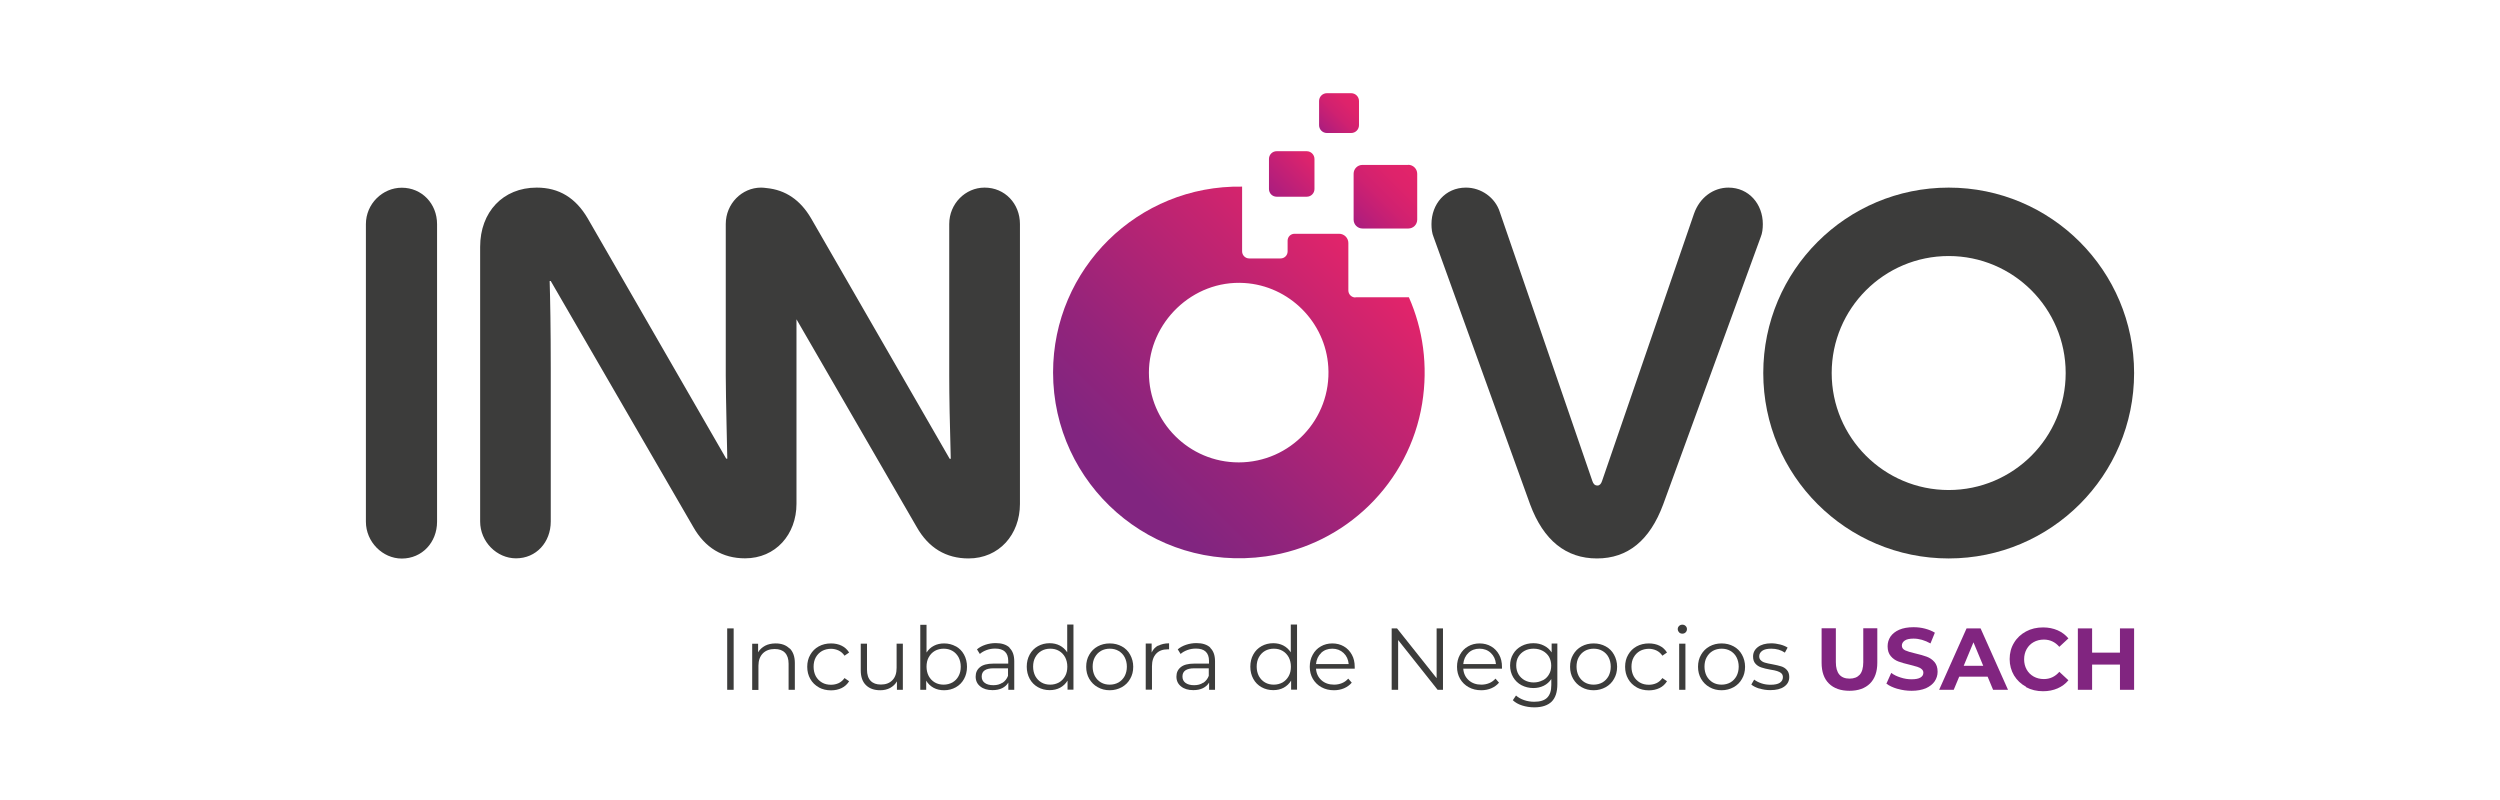 <?xml version="1.0" encoding="UTF-8"?>
<svg xmlns="http://www.w3.org/2000/svg" xmlns:xlink="http://www.w3.org/1999/xlink" id="Capa_1" data-name="Capa 1" version="1.1" viewBox="0 0 228 73">
  <defs>
    <style>
      .cls-1 {
        fill: url(#Degradado_sin_nombre_14);
      }

      .cls-1, .cls-2, .cls-3, .cls-4, .cls-5, .cls-6, .cls-7 {
        stroke-width: 0px;
      }

      .cls-2 {
        fill: #812580;
      }

      .cls-3 {
        fill: none;
      }

      .cls-4 {
        fill: #3c3c3b;
      }

      .cls-5 {
        fill: url(#Degradado_sin_nombre_5);
      }

      .cls-6 {
        fill: url(#Degradado_sin_nombre_7);
      }

      .cls-7 {
        fill: url(#Degradado_sin_nombre_7-2);
      }
    </style>
    <linearGradient id="Degradado_sin_nombre_7" data-name="Degradado sin nombre 7" x1="123.68" y1="20.6" x2="129.01" y2="15.28" gradientUnits="userSpaceOnUse">
      <stop offset="0" stop-color="#aa1d7f"></stop>
      <stop offset=".16" stop-color="#b91e79"></stop>
      <stop offset=".46" stop-color="#d02170"></stop>
      <stop offset=".75" stop-color="#de236b"></stop>
      <stop offset="1" stop-color="#e3246a"></stop>
    </linearGradient>
    <linearGradient id="Degradado_sin_nombre_14" data-name="Degradado sin nombre 14" x1="115.93" y1="17.74" x2="119.67" y2="13.99" gradientUnits="userSpaceOnUse">
      <stop offset="0" stop-color="#aa1d7f"></stop>
      <stop offset="1" stop-color="#e3246a"></stop>
    </linearGradient>
    <linearGradient id="Degradado_sin_nombre_7-2" data-name="Degradado sin nombre 7" x1="120.51" y1="11.92" x2="123.73" y2="8.71" xlink:href="#Degradado_sin_nombre_7"></linearGradient>
    <linearGradient id="Degradado_sin_nombre_5" data-name="Degradado sin nombre 5" x1="101" y1="45.98" x2="124.16" y2="22.82" gradientUnits="userSpaceOnUse">
      <stop offset="0" stop-color="#812580"></stop>
      <stop offset=".09" stop-color="#812580"></stop>
      <stop offset=".31" stop-color="#94247b"></stop>
      <stop offset=".76" stop-color="#c52470"></stop>
      <stop offset="1" stop-color="#e3246a"></stop>
    </linearGradient>
  </defs>
  <g>
    <rect class="cls-4" x="66.32" y="57.31" width=".59" height="5.6"></rect>
    <path class="cls-4" d="M72.02,59.13c.31.31.47.75.47,1.34v2.44h-.57v-2.38c0-.44-.11-.77-.33-1-.22-.23-.53-.34-.94-.34-.45,0-.81.13-1.08.4-.26.27-.4.64-.4,1.12v2.21h-.57v-4.21h.54v.78c.15-.26.37-.45.64-.6.27-.14.59-.21.96-.21.53,0,.95.15,1.26.46"></path>
    <path class="cls-4" d="M74.67,62.68c-.33-.18-.59-.44-.77-.76-.19-.33-.28-.7-.28-1.11s.09-.78.28-1.1c.19-.33.44-.58.77-.76.33-.18.7-.27,1.12-.27.36,0,.69.07.97.21.29.14.51.35.68.62l-.42.29c-.14-.21-.31-.36-.53-.47-.21-.1-.45-.16-.7-.16-.3,0-.58.07-.82.2-.24.14-.43.33-.57.58-.14.25-.2.54-.2.86s.07.61.2.86c.14.25.33.44.57.58.24.14.52.2.82.2.25,0,.48-.05.7-.15.21-.1.39-.26.53-.46l.42.29c-.17.27-.39.48-.68.62-.29.14-.61.21-.97.21-.42,0-.79-.09-1.12-.27"></path>
    <path class="cls-4" d="M82.34,58.7v4.21h-.54v-.77c-.15.26-.35.45-.62.6-.26.14-.56.21-.9.21-.55,0-.98-.15-1.3-.46-.32-.31-.48-.76-.48-1.35v-2.44h.57v2.38c0,.44.11.78.33,1.01.22.23.53.34.94.34.44,0,.79-.13,1.05-.4.26-.27.38-.64.38-1.12v-2.21h.57Z"></path>
    <path class="cls-4" d="M87.17,58.94c.32.18.57.43.75.76.18.33.27.7.27,1.11s-.09.79-.27,1.11c-.18.33-.43.58-.75.76-.32.18-.68.27-1.07.27-.35,0-.67-.07-.95-.22-.28-.15-.51-.37-.68-.65v.83h-.54v-5.93h.57v2.53c.18-.27.4-.48.68-.62.27-.14.58-.21.92-.21.39,0,.75.09,1.07.27M86.86,62.24c.24-.14.43-.33.56-.58.14-.25.2-.54.2-.86s-.07-.61-.2-.86c-.14-.25-.32-.44-.56-.58-.24-.14-.51-.2-.8-.2s-.57.07-.8.2c-.24.14-.42.33-.56.58-.14.25-.2.54-.2.86s.07.61.2.86c.14.25.32.44.56.58.24.14.51.2.8.2s.56-.07.8-.2"></path>
    <path class="cls-4" d="M92.06,59.08c.29.27.44.68.44,1.22v2.61h-.54v-.66c-.13.22-.32.39-.56.51-.25.12-.54.18-.88.18-.47,0-.84-.11-1.12-.34-.28-.22-.42-.52-.42-.89s.13-.65.39-.86c.26-.22.67-.33,1.24-.33h1.34v-.26c0-.36-.1-.64-.3-.83-.2-.19-.5-.28-.89-.28-.27,0-.52.04-.77.13-.25.09-.46.21-.63.36l-.26-.42c.21-.18.47-.32.77-.42.3-.1.61-.15.94-.15.55,0,.97.14,1.26.41M91.42,62.28c.23-.15.4-.36.51-.64v-.69h-1.32c-.72,0-1.08.25-1.08.75,0,.25.09.44.28.58.19.14.45.21.78.21s.59-.07.82-.22"></path>
    <path class="cls-4" d="M97.9,56.97v5.93h-.54v-.83c-.17.28-.4.5-.68.65-.28.15-.6.22-.95.22-.39,0-.75-.09-1.07-.27-.32-.18-.57-.43-.75-.76s-.27-.7-.27-1.11.09-.79.27-1.11c.18-.33.43-.58.75-.76.32-.18.68-.27,1.07-.27.34,0,.65.07.92.21.27.14.5.35.68.62v-2.53h.57ZM96.58,62.24c.24-.14.42-.33.56-.58.14-.25.2-.54.2-.86s-.07-.61-.2-.86c-.14-.25-.32-.44-.56-.58-.24-.14-.5-.2-.8-.2s-.57.07-.8.2c-.24.14-.42.33-.56.58-.14.25-.2.54-.2.86s.07.61.2.86c.14.25.32.44.56.58.24.14.51.2.8.2s.56-.07.8-.2"></path>
    <path class="cls-4" d="M100.11,62.67c-.33-.18-.58-.44-.77-.76-.19-.33-.28-.69-.28-1.1s.09-.78.28-1.1c.19-.33.44-.58.77-.76s.69-.27,1.1-.27.77.09,1.1.27c.33.18.58.43.76.76.18.33.28.69.28,1.1s-.09.78-.28,1.1c-.18.33-.44.58-.76.76-.33.18-.69.28-1.1.28s-.77-.09-1.1-.28M102.01,62.24c.24-.14.42-.33.56-.58.13-.25.2-.54.2-.86s-.07-.61-.2-.86c-.13-.25-.32-.44-.56-.58-.24-.14-.51-.2-.8-.2s-.57.07-.8.2c-.24.14-.42.33-.56.58-.14.25-.2.54-.2.86s.07.61.2.86c.14.25.32.44.56.58.24.14.51.2.8.2s.57-.07.8-.2"></path>
    <path class="cls-4" d="M105.64,58.89c.26-.14.59-.22.98-.22v.55h-.14c-.44,0-.79.13-1.04.4-.25.27-.38.65-.38,1.14v2.14h-.57v-4.21h.54v.82c.13-.28.33-.5.6-.64"></path>
    <path class="cls-4" d="M110.37,59.08c.29.27.44.68.44,1.22v2.61h-.54v-.66c-.13.22-.32.39-.56.51-.25.12-.54.18-.88.18-.47,0-.84-.11-1.12-.34-.28-.22-.42-.52-.42-.89s.13-.65.39-.86c.26-.22.67-.33,1.24-.33h1.34v-.26c0-.36-.1-.64-.3-.83-.2-.19-.5-.28-.89-.28-.27,0-.52.04-.77.13-.25.09-.46.21-.63.36l-.26-.42c.21-.18.47-.32.77-.42.3-.1.61-.15.94-.15.55,0,.97.14,1.26.41M109.73,62.28c.23-.15.4-.36.51-.64v-.69h-1.32c-.72,0-1.08.25-1.08.75,0,.25.09.44.28.58.19.14.45.21.78.21s.59-.07.82-.22"></path>
    <path class="cls-4" d="M118.29,56.97v5.93h-.54v-.83c-.17.28-.4.5-.68.65-.28.15-.6.22-.95.22-.39,0-.75-.09-1.07-.27-.32-.18-.57-.43-.75-.76-.18-.33-.27-.7-.27-1.11s.09-.79.27-1.11c.18-.33.43-.58.75-.76.32-.18.68-.27,1.07-.27.34,0,.65.07.92.21.27.14.5.35.68.62v-2.53h.57ZM116.97,62.24c.24-.14.42-.33.56-.58.14-.25.2-.54.2-.86s-.07-.61-.2-.86c-.14-.25-.32-.44-.56-.58-.24-.14-.5-.2-.8-.2s-.57.07-.8.2c-.24.14-.42.33-.56.58-.14.25-.2.54-.2.86s.07.61.2.86c.14.25.32.44.56.58.24.14.51.2.8.2s.56-.07.8-.2"></path>
    <path class="cls-4" d="M123.54,60.98h-3.52c.03.44.2.79.5,1.06.3.27.69.4,1.15.4.26,0,.5-.05.72-.14.22-.09.41-.23.57-.41l.32.37c-.19.22-.42.39-.7.51-.28.12-.59.18-.92.18-.43,0-.81-.09-1.15-.28-.33-.18-.59-.44-.78-.76-.19-.33-.28-.69-.28-1.1s.09-.78.27-1.1c.18-.33.42-.58.74-.76.31-.18.66-.27,1.05-.27s.74.09,1.05.27c.31.18.55.43.73.76.18.32.26.69.26,1.11v.18ZM120.49,59.55c-.27.26-.43.6-.47,1.01h2.98c-.04-.42-.19-.75-.47-1.01-.28-.26-.62-.39-1.03-.39s-.75.13-1.02.39"></path>
    <polygon class="cls-4" points="131.6 57.31 131.6 62.91 131.11 62.91 127.51 58.37 127.51 62.91 126.92 62.91 126.92 57.31 127.41 57.31 131.02 61.85 131.02 57.31 131.6 57.31"></polygon>
    <path class="cls-4" d="M136.97,60.98h-3.52c.03.44.2.79.5,1.06.3.27.69.4,1.15.4.26,0,.5-.05.72-.14.22-.09.41-.23.57-.41l.32.37c-.19.22-.42.39-.7.51-.28.12-.59.18-.92.18-.43,0-.81-.09-1.15-.28-.33-.18-.59-.44-.78-.76-.19-.33-.28-.69-.28-1.1s.09-.78.27-1.1c.18-.33.42-.58.74-.76.31-.18.66-.27,1.05-.27s.74.09,1.05.27c.31.18.55.43.73.76.18.32.26.69.26,1.11v.18ZM133.92,59.55c-.28.26-.43.6-.47,1.01h2.98c-.04-.42-.19-.75-.47-1.01-.27-.26-.62-.39-1.03-.39s-.75.13-1.02.39"></path>
    <path class="cls-4" d="M142.03,58.7v3.7c0,.71-.17,1.24-.52,1.59-.35.34-.88.52-1.58.52-.39,0-.76-.06-1.11-.17s-.63-.27-.85-.48l.29-.43c.2.18.45.32.74.42.29.1.6.15.92.15.53,0,.93-.12,1.18-.37.25-.25.38-.63.38-1.16v-.54c-.18.27-.41.47-.69.61-.29.14-.6.21-.95.21-.39,0-.75-.09-1.08-.26-.32-.17-.58-.42-.76-.73-.18-.31-.28-.67-.28-1.06s.09-.75.28-1.06c.18-.31.44-.55.76-.72.32-.17.68-.26,1.08-.26.36,0,.68.07.97.22.29.14.52.35.7.62v-.81h.54ZM140.7,62.05c.24-.13.44-.31.57-.55.14-.23.2-.5.2-.8s-.07-.56-.2-.8c-.14-.23-.33-.41-.57-.54-.24-.13-.52-.2-.83-.2s-.58.06-.82.19c-.24.13-.43.31-.57.54-.14.23-.2.5-.2.8s.07.57.2.8c.14.23.33.42.57.55.24.13.52.2.82.2s.58-.07.82-.2"></path>
    <path class="cls-4" d="M144.24,62.67c-.33-.18-.58-.44-.77-.76-.19-.33-.28-.69-.28-1.1s.09-.78.28-1.1c.19-.33.44-.58.77-.76.33-.18.69-.27,1.1-.27s.77.09,1.1.27c.33.18.58.43.76.76.18.33.28.69.28,1.1s-.09.78-.28,1.1c-.18.33-.44.58-.76.76-.33.18-.69.28-1.1.28s-.77-.09-1.1-.28M146.14,62.24c.24-.14.42-.33.56-.58.13-.25.2-.54.2-.86s-.07-.61-.2-.86c-.13-.25-.32-.44-.56-.58-.24-.14-.51-.2-.8-.2s-.57.07-.8.2c-.24.14-.42.33-.56.58-.14.25-.2.54-.2.86s.07.61.2.86c.14.25.32.44.56.58.24.14.51.2.8.2s.57-.07.8-.2"></path>
    <path class="cls-4" d="M149.26,62.68c-.33-.18-.59-.44-.77-.76-.19-.33-.28-.7-.28-1.11s.09-.78.28-1.1c.19-.33.44-.58.77-.76.33-.18.7-.27,1.12-.27.36,0,.69.07.97.21.29.14.51.35.68.62l-.42.29c-.14-.21-.31-.36-.53-.47-.21-.1-.45-.16-.7-.16-.3,0-.58.07-.82.2-.24.14-.43.33-.57.58-.14.25-.2.54-.2.86s.07.61.2.86c.14.25.33.44.57.58.24.14.52.2.82.2.25,0,.48-.05.7-.15.21-.1.39-.26.53-.46l.42.29c-.17.27-.39.48-.68.62-.29.14-.61.21-.97.21-.42,0-.79-.09-1.12-.27"></path>
    <path class="cls-4" d="M153.13,57.66c-.08-.08-.12-.18-.12-.29s.04-.2.12-.28c.08-.08.18-.12.3-.12s.22.04.3.12c.08.08.12.17.12.28,0,.12-.04.22-.12.3-.08.08-.18.12-.3.12s-.22-.04-.3-.12M153.14,58.7h.57v4.21h-.57v-4.21Z"></path>
    <path class="cls-4" d="M155.91,62.67c-.33-.18-.58-.44-.77-.76-.19-.33-.28-.69-.28-1.1s.09-.78.28-1.1c.19-.33.44-.58.77-.76.33-.18.69-.27,1.1-.27s.77.09,1.1.27c.33.18.58.43.76.76.18.33.28.69.28,1.1s-.09.78-.28,1.1c-.18.33-.44.58-.76.76-.33.18-.69.28-1.1.28s-.77-.09-1.1-.28M157.81,62.24c.24-.14.42-.33.56-.58.13-.25.2-.54.2-.86s-.07-.61-.2-.86c-.13-.25-.32-.44-.56-.58-.24-.14-.51-.2-.8-.2s-.57.07-.8.2c-.24.14-.42.33-.56.58-.14.25-.2.54-.2.86s.07.61.2.86c.14.25.32.44.56.58.24.14.51.2.8.2s.57-.07.8-.2"></path>
    <path class="cls-4" d="M160.45,62.8c-.31-.1-.56-.22-.73-.37l.26-.45c.18.14.4.25.66.34.27.09.54.13.83.13.38,0,.67-.06.85-.18.18-.12.28-.29.28-.51,0-.15-.05-.28-.15-.36-.1-.09-.23-.15-.38-.2-.15-.05-.36-.09-.62-.13-.34-.06-.62-.13-.82-.2-.21-.07-.39-.18-.53-.34-.15-.16-.22-.38-.22-.66,0-.35.15-.64.44-.86.29-.22.7-.34,1.22-.34.27,0,.54.04.82.11.27.07.5.17.67.28l-.25.46c-.35-.24-.76-.36-1.24-.36-.36,0-.64.06-.82.19-.18.13-.28.3-.28.5,0,.16.05.29.16.38.1.1.23.17.39.21.15.05.37.09.64.14.34.06.6.13.81.19.2.06.38.17.52.33.14.15.22.37.22.64,0,.37-.15.66-.46.88-.31.22-.73.32-1.28.32-.34,0-.67-.05-.98-.15"></path>
    <path class="cls-2" d="M166.8,62.34c-.45-.44-.67-1.07-.67-1.9v-3.14h1.3v3.09c0,1,.42,1.5,1.25,1.5.41,0,.71-.12.93-.36.21-.24.32-.62.32-1.14v-3.09h1.28v3.14c0,.82-.22,1.45-.67,1.9-.45.44-1.07.66-1.87.66s-1.42-.22-1.87-.66"></path>
    <path class="cls-2" d="M173.04,62.82c-.41-.12-.75-.28-1-.47l.44-.98c.24.18.53.32.86.42.33.11.66.16.99.16.37,0,.64-.05.82-.16.18-.11.26-.25.26-.44,0-.13-.05-.24-.16-.33-.1-.09-.24-.16-.4-.21-.16-.05-.38-.11-.66-.18-.43-.1-.78-.2-1.05-.3-.27-.1-.51-.26-.7-.49-.19-.22-.29-.52-.29-.9,0-.33.09-.62.26-.88.18-.26.44-.47.8-.63.35-.15.79-.23,1.3-.23.36,0,.71.04,1.05.13.34.09.64.21.9.37l-.4.98c-.52-.29-1.03-.44-1.55-.44-.36,0-.63.06-.8.18-.17.12-.26.27-.26.46s.1.33.3.43c.2.09.51.19.92.28.43.1.78.2,1.05.3s.51.26.7.48c.19.22.29.51.29.89,0,.32-.09.61-.27.88-.18.26-.45.47-.8.63-.36.15-.79.23-1.3.23-.44,0-.87-.06-1.28-.18"></path>
    <path class="cls-2" d="M181.28,61.71h-2.6l-.5,1.2h-1.33l2.5-5.6h1.28l2.5,5.6h-1.36l-.5-1.2ZM180.87,60.72l-.89-2.14-.89,2.14h1.78Z"></path>
    <path class="cls-2" d="M184.77,62.63c-.46-.25-.82-.59-1.09-1.03-.26-.44-.4-.94-.4-1.49s.13-1.05.4-1.49c.26-.44.63-.78,1.09-1.03.46-.25.98-.37,1.56-.37.49,0,.92.09,1.32.26.39.17.72.42.99.74l-.83.77c-.38-.44-.85-.66-1.41-.66-.35,0-.66.08-.93.23s-.48.36-.64.64c-.15.27-.23.58-.23.93s.08.66.23.93c.15.27.36.48.64.64.27.15.58.23.93.23.56,0,1.03-.22,1.41-.66l.83.77c-.27.33-.6.57-.99.74-.39.17-.83.26-1.32.26-.57,0-1.09-.12-1.55-.37"></path>
    <polygon class="cls-2" points="194.63 57.31 194.63 62.91 193.34 62.91 193.34 60.61 190.8 60.61 190.8 62.91 189.5 62.91 189.5 57.31 190.8 57.31 190.8 59.52 193.34 59.52 193.34 57.31 194.63 57.31"></polygon>
  </g>
  <path class="cls-4" d="M33.37,20.44c0-1.85,1.52-3.32,3.27-3.32,1.85,0,3.22,1.47,3.22,3.32v27.14c0,1.89-1.37,3.36-3.22,3.36-1.75,0-3.27-1.52-3.27-3.36v-27.14Z"></path>
  <path class="cls-4" d="M133.7,17.11c1.36,0,2.67.89,3.09,2.25l8.43,24.5c.09.28.23.42.47.42.19,0,.33-.14.42-.42l8.38-24.36c.52-1.5,1.78-2.39,3.14-2.39,1.87,0,3.14,1.5,3.14,3.33,0,.42-.05.84-.19,1.17l-8.9,24.4c-1.22,3.28-3.23,4.92-6.04,4.92s-4.87-1.64-6.09-4.92l-8.81-24.4c-.14-.33-.19-.75-.19-1.17,0-1.83,1.26-3.33,3.14-3.33"></path>
  <path class="cls-4" d="M89.79,17.11c-1.75,0-3.22,1.47-3.22,3.32v13.83c0,1.85.05,4.45.14,7.58h-.1l-12.64-21.93c-.98-1.67-2.32-2.59-4.07-2.76-.16-.02-.32-.04-.49-.04-1.75,0-3.22,1.47-3.22,3.32v13.83c0,1.81.14,7.32.14,7.57,0,0,0,0,0,0h-.1l-12.64-21.93c-1.09-1.85-2.6-2.79-4.64-2.79-3.08,0-5.16,2.23-5.16,5.4v25.05c0,1.85,1.52,3.36,3.27,3.36,1.85,0,3.17-1.47,3.17-3.36v-13.97c0-3.65-.05-6.3-.1-7.96h.1l12.98,22.4c1.09,1.94,2.7,2.89,4.74,2.89,2.79,0,4.69-2.18,4.69-4.97v-16.83l10.95,18.92c1.09,1.94,2.7,2.89,4.74,2.89,2.79,0,4.69-2.18,4.69-4.97v-25.53c0-1.85-1.37-3.32-3.22-3.32Z"></path>
  <g>
    <path class="cls-3" d="M113.5,25.81c-4.76-.3-8.71,3.48-8.71,8.17s3.67,8.19,8.19,8.19,8.47-3.95,8.17-8.71c-.25-4.08-3.57-7.4-7.65-7.65Z"></path>
    <path class="cls-6" d="M128.43,15.04h-4.18c-.44,0-.8.36-.8.8v4.19c0,.45.36.81.81.81h4.18c.45,0,.81-.36.81-.81v-4.18c0-.45-.37-.82-.82-.82Z"></path>
    <path class="cls-1" d="M116.43,17.94h2.75c.39,0,.7-.32.7-.7v-2.74c0-.39-.32-.71-.71-.71h-2.74c-.39,0-.7.32-.7.7v2.75c0,.39.31.7.7.7Z"></path>
    <path class="cls-7" d="M121.02,12.13h2.21c.39,0,.71-.32.71-.71v-2.21c0-.39-.32-.71-.71-.71h-2.22c-.39,0-.71.32-.71.71v2.21c0,.39.32.71.71.71Z"></path>
    <path class="cls-5" d="M123.61,27.13c-.35,0-.64-.29-.64-.64v-4.33c0-.46-.38-.84-.84-.84h-4.07c-.35,0-.63.28-.63.63v.98c0,.36-.29.64-.64.64h-2.86c-.36,0-.65-.29-.65-.65v-5.9h0c-9.5-.16-17.24,7.49-17.24,16.95,0,10.17,8.96,18.25,19.42,16.77,7.26-1.03,13.07-6.71,14.24-13.94.56-3.47.07-6.79-1.21-9.69h-4.87ZM112.97,42.17c-4.52,0-8.19-3.67-8.19-8.19s3.95-8.47,8.71-8.17c4.08.25,7.4,3.57,7.65,7.65.3,4.76-3.48,8.71-8.17,8.71Z"></path>
  </g>
  <path class="cls-4" d="M177.72,17.11c-9.34,0-16.91,7.57-16.91,16.91s7.57,16.91,16.91,16.91,16.91-7.57,16.91-16.91-7.57-16.91-16.91-16.91ZM177.72,44.69c-5.89,0-10.67-4.78-10.67-10.67s4.78-10.67,10.67-10.67,10.67,4.78,10.67,10.67-4.78,10.67-10.67,10.67Z"></path>
</svg>
